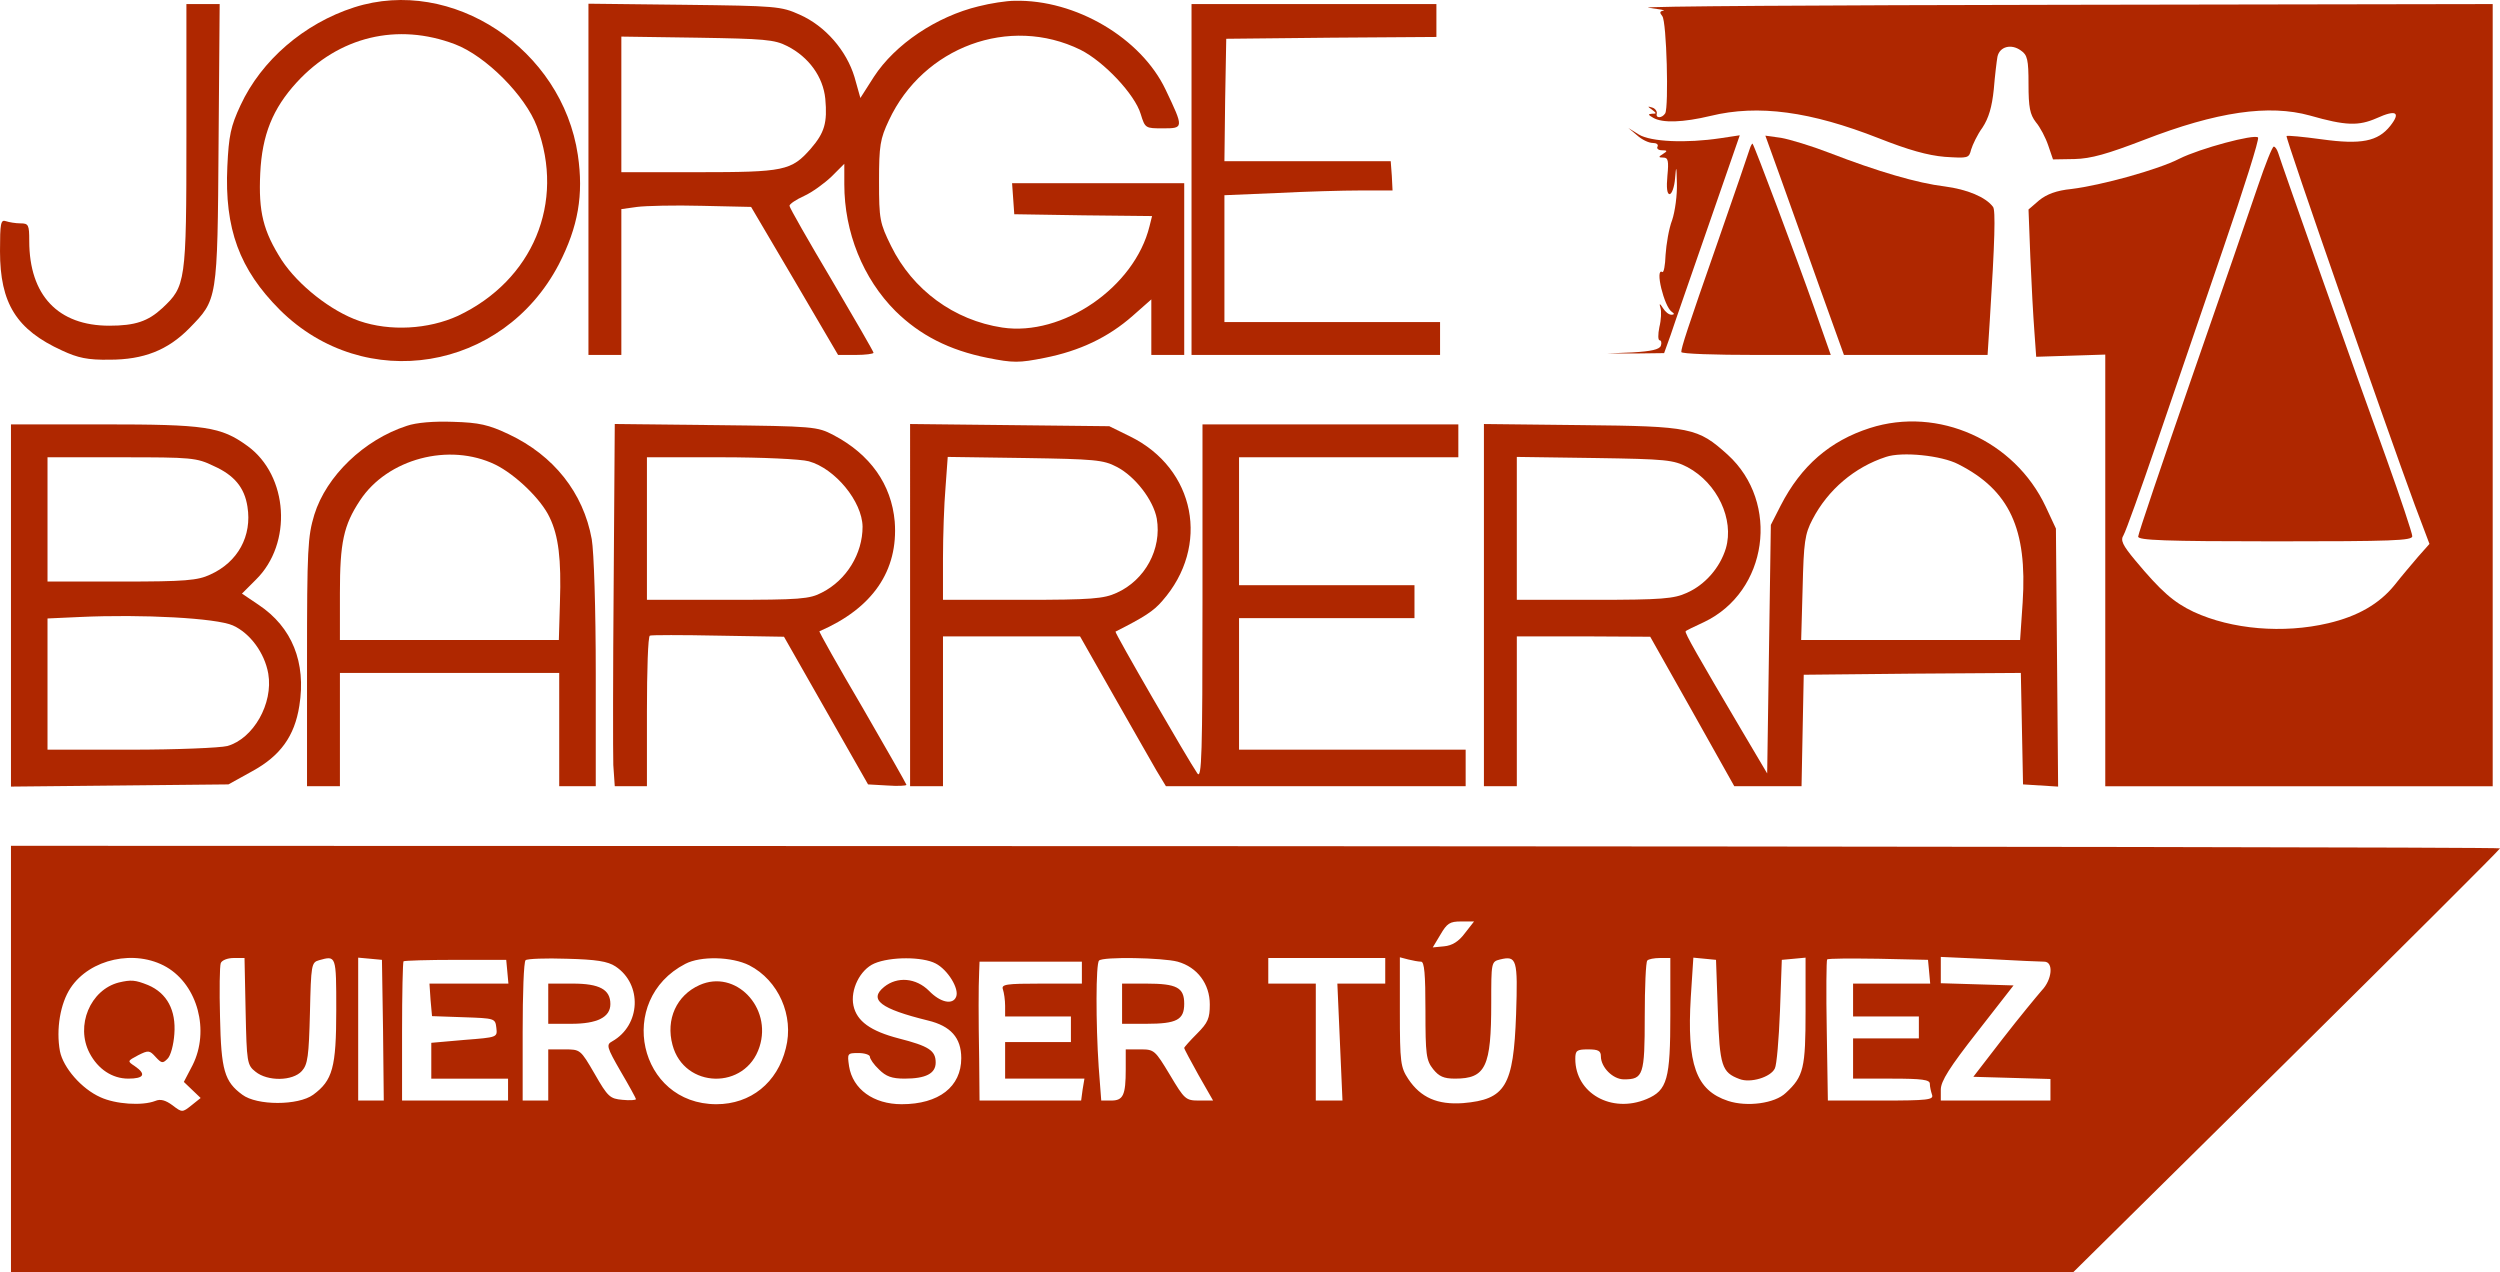 <?xml version="1.0" encoding="UTF-8" standalone="no"?>
<svg
   version="1.0"
   width="146.34pt"
   height="74.478pt"
   viewBox="0 0 684 348.112"
   preserveAspectRatio="xMidYMid"
   id="svg19"
   sodipodi:docname="logo.svg"
   inkscape:version="1.4 (e7c3feb100, 2024-10-09)"
   xmlns:inkscape="http://www.inkscape.org/namespaces/inkscape"
   xmlns:sodipodi="http://sodipodi.sourceforge.net/DTD/sodipodi-0.dtd"
   xmlns="http://www.w3.org/2000/svg"
   xmlns:svg="http://www.w3.org/2000/svg">
  <defs
     id="defs19" />
  <sodipodi:namedview
     id="namedview19"
     pagecolor="#ffffff"
     bordercolor="#000000"
     borderopacity="0.25"
     inkscape:showpageshadow="2"
     inkscape:pageopacity="0.0"
     inkscape:pagecheckerboard="0"
     inkscape:deskcolor="#d1d1d1"
     inkscape:document-units="pt"
     inkscape:zoom="6.0424457"
     inkscape:cx="97.559835"
     inkscape:cy="49.648771"
     inkscape:window-width="1920"
     inkscape:window-height="1022"
     inkscape:window-x="0"
     inkscape:window-y="30"
     inkscape:window-maximized="1"
     inkscape:current-layer="svg19" />
  <g
     transform="matrix(0.1,0,0,-0.1,-170,685.112)"
     fill="#000000"
     stroke="none"
     id="g19"
     style="fill:#af2700;fill-opacity:1">
    <path
       d="m 2669,6831 c -137,-44 -254,-145 -311,-268 -27,-58 -32,-83 -36,-167 -8,-171 33,-282 144,-393 232,-230 610,-168 763,125 53,103 68,190 52,299 -43,290 -344,490 -612,404 z m 276,-101 c 84,-32 192,-140 224,-225 78,-208 -11,-421 -216,-518 -81,-37 -186,-43 -270,-14 -78,27 -167,98 -212,166 -51,80 -64,132 -59,238 5,105 34,177 100,249 115,125 275,164 433,104 z"
       id="path1"
       style="fill:#af2700;fill-opacity:1" />
    <path
       d="m 4378,6834 c -116,-28 -229,-104 -287,-193 l -37,-58 -16,57 c -22,73 -80,140 -150,171 -51,23 -64,24 -315,27 l -263,3 v -480 -481 h 45 45 v 199 200 l 43,6 c 23,3 103,5 177,3 l 135,-3 119,-202 119,-203 h 48 c 27,0 49,3 49,6 0,3 -52,93 -115,200 -63,106 -115,197 -115,202 0,5 18,17 40,27 22,10 55,34 75,53 l 35,35 v -56 c 0,-131 51,-258 140,-347 67,-66 147,-107 252,-128 70,-14 86,-14 156,0 96,19 174,56 241,115 l 51,45 v -76 -76 h 45 45 v 235 235 h -236 -235 l 3,-42 3,-43 189,-3 188,-2 -7,-28 c -41,-167 -238,-302 -403,-277 -132,20 -245,103 -304,223 -31,63 -33,73 -33,177 0,98 3,116 27,167 94,201 330,288 524,193 64,-32 149,-122 165,-176 12,-39 13,-39 61,-39 57,0 57,1 7,106 -67,141 -246,247 -413,243 -22,0 -67,-7 -98,-15 z m -524,-109 c 59,-30 98,-84 104,-144 6,-66 -2,-93 -40,-137 -53,-60 -72,-64 -308,-64 h -210 v 186 185 l 208,-3 c 183,-3 211,-5 246,-23 z"
       id="path2"
       style="fill:#af2700;fill-opacity:1" />
    <path
       d="m 2210,6478 c 0,-401 -2,-410 -66,-470 -39,-36 -74,-48 -145,-48 -140,0 -219,83 -219,232 0,44 -2,48 -24,48 -13,0 -31,3 -40,6 -14,5 -16,-6 -16,-82 0,-143 45,-215 170,-272 43,-20 70,-26 130,-25 93,0 159,26 218,86 77,79 77,74 80,505 l 3,382 h -45 -46 z"
       id="path3"
       style="fill:#af2700;fill-opacity:1" />
    <path
       d="m 4960,6360 v -480 h 340 340 v 45 45 h -295 -295 v 173 174 l 143,6 c 78,4 181,7 230,7 h 87 l -2,40 -3,40 h -228 -227 l 2,168 3,167 288,3 287,2 v 45 45 h -335 -335 z"
       id="path4"
       style="fill:#af2700;fill-opacity:1" />
    <path
       d="m 6210,6830 c 30,-4 49,-7 41,-8 -10,-2 -11,-5 -3,-15 12,-14 18,-249 8,-266 -9,-14 -27,-14 -23,0 1,6 -5,14 -13,16 -13,4 -13,3 0,-6 13,-10 13,-11 0,-11 -12,-1 -11,-3 3,-11 25,-15 82,-13 157,5 131,32 274,12 460,-61 81,-32 134,-47 181,-51 64,-4 66,-4 72,20 4,13 17,41 31,60 17,26 26,56 31,105 3,37 8,78 10,89 6,28 38,36 64,17 18,-12 21,-25 21,-92 0,-64 4,-83 20,-104 12,-14 27,-43 34,-64 l 13,-38 59,1 c 45,1 90,14 189,52 201,78 343,98 455,67 98,-28 133,-29 183,-7 53,24 66,16 37,-21 -34,-43 -80,-52 -188,-37 -51,7 -94,11 -96,9 -4,-4 273,-798 351,-1010 l 40,-106 -31,-35 c -17,-20 -46,-54 -64,-77 -42,-52 -101,-86 -182,-105 -123,-29 -264,-17 -368,31 -55,26 -90,57 -160,141 -35,42 -41,55 -32,69 6,10 47,124 91,253 44,129 126,368 182,532 56,163 99,299 95,303 -10,10 -159,-30 -215,-58 -58,-30 -214,-73 -296,-83 -40,-4 -67,-14 -88,-31 l -29,-25 5,-131 c 3,-73 8,-163 11,-202 l 5,-70 95,3 94,3 v -590 -591 h 530 530 v 1070 1070 l -1182,-2 c -651,-1 -1158,-4 -1128,-8 z"
       id="path5"
       style="fill:#af2700;fill-opacity:1" />
    <path
       d="m 6179,6481 c 13,-12 32,-21 43,-21 10,0 16,-4 13,-10 -3,-5 2,-10 12,-10 15,0 16,-2 3,-10 -13,-8 -13,-10 1,-10 13,0 15,-9 11,-50 -3,-32 -1,-50 6,-50 6,0 13,19 15,43 3,37 4,36 5,-14 1,-31 -5,-76 -13,-100 -9,-23 -16,-66 -18,-95 -1,-29 -5,-50 -9,-47 -21,12 5,-95 26,-109 8,-5 7,-8 -1,-8 -7,0 -17,8 -23,18 -9,14 -11,14 -7,1 3,-9 2,-33 -3,-53 -4,-20 -4,-36 1,-36 4,0 6,-7 3,-15 -4,-10 -26,-15 -77,-18 l -72,-3 h 79 l 79,1 18,50 c 9,28 56,162 103,298 l 86,248 -53,-8 c -93,-14 -190,-10 -223,10 l -29,18 z"
       id="path6"
       style="fill:#af2700;fill-opacity:1" />
    <path
       d="m 6574,6358 c 24,-68 73,-203 107,-300 l 64,-178 h 196 197 l 6,93 c 14,220 16,303 9,312 -20,27 -71,48 -132,56 -75,9 -184,41 -316,92 -49,19 -109,37 -132,41 l -43,6 z"
       id="path7"
       style="fill:#af2700;fill-opacity:1" />
    <path
       d="m 6487,6443 c -3,-10 -42,-124 -87,-253 -85,-243 -100,-290 -100,-302 0,-5 92,-8 205,-8 h 204 l -45,128 c -48,136 -164,445 -169,450 -1,1 -5,-5 -8,-15 z"
       id="path8"
       style="fill:#af2700;fill-opacity:1" />
    <path
       d="m 7878,6343 c -20,-60 -102,-297 -182,-527 -80,-231 -146,-426 -146,-433 0,-10 71,-13 375,-13 321,0 375,2 375,14 0,8 -32,104 -71,213 -82,226 -288,809 -296,836 -3,9 -8,17 -12,17 -4,0 -23,-48 -43,-107 z"
       id="path9"
       style="fill:#af2700;fill-opacity:1" />
    <path
       d="m 2813,5686 c -117,-38 -220,-137 -253,-243 -18,-60 -20,-92 -20,-404 v -339 h 45 45 v 155 155 h 300 300 v -155 -155 h 50 50 v 308 c 0,179 -5,333 -11,368 -23,127 -104,229 -227,287 -55,26 -81,32 -152,34 -53,2 -101,-2 -127,-11 z m 242,-106 c 55,-27 126,-95 149,-145 24,-50 32,-113 28,-232 l -3,-103 h -300 -299 v 129 c 0,138 10,185 55,253 75,114 244,159 370,98 z"
       id="path10"
       style="fill:#af2700;fill-opacity:1" />
    <path
       d="m 6816,5680 c -109,-35 -188,-103 -244,-212 l -27,-53 -5,-340 -5,-340 -71,120 c -118,200 -156,266 -152,269 1,2 24,13 50,25 175,83 209,327 65,458 -82,74 -100,78 -399,81 l -268,3 v -495 -496 h 45 45 v 205 205 h 183 l 182,-1 115,-204 115,-205 h 92 92 l 3,153 3,152 297,3 297,2 3,-152 3,-153 48,-3 48,-3 -3,353 -3,353 -28,60 c -85,181 -294,275 -481,215 z m 242,-99 c 140,-71 189,-177 176,-378 l -7,-103 h -299 -300 l 4,143 c 3,125 6,147 27,187 42,81 115,143 201,171 44,15 152,4 198,-20 z m -741,-8 c 82,-44 128,-143 105,-222 -16,-53 -57,-100 -107,-122 -35,-16 -68,-19 -252,-19 h -213 v 196 195 l 213,-3 c 197,-3 215,-5 254,-25 z"
       id="path11"
       style="fill:#af2700;fill-opacity:1" />
    <path
       d="m 1730,5194 v -495 l 298,3 297,3 65,36 c 77,42 116,96 129,179 19,119 -20,215 -111,276 l -46,31 38,38 c 101,99 89,285 -23,366 -73,53 -115,59 -394,59 h -253 z m 555,382 c 56,-25 84,-59 92,-111 13,-80 -26,-152 -102,-186 -34,-16 -68,-19 -242,-19 h -203 v 170 170 h 203 c 191,0 205,-1 252,-24 z m 52,-436 c 47,-21 87,-75 97,-132 14,-82 -41,-178 -112,-198 -20,-5 -139,-10 -264,-10 h -228 v 180 179 l 88,4 c 172,8 374,-3 419,-23 z"
       id="path12"
       style="fill:#af2700;fill-opacity:1" />
    <path
       d="m 3379,5253 c -2,-241 -2,-464 -1,-495 l 4,-58 h 44 44 v 204 c 0,113 3,206 8,208 4,2 88,2 187,0 l 180,-3 115,-202 115,-202 53,-3 c 28,-2 52,-1 52,2 0,2 -54,97 -120,211 -67,114 -120,208 -118,209 146,63 216,166 206,300 -9,102 -67,184 -168,237 -44,23 -53,24 -321,27 l -277,3 z m 534,336 c 72,-20 146,-110 147,-179 0,-74 -44,-146 -111,-180 -34,-18 -60,-20 -259,-20 h -220 v 195 195 h 203 c 111,0 219,-5 240,-11 z"
       id="path13"
       style="fill:#af2700;fill-opacity:1" />
    <path
       d="m 4190,5196 v -496 h 45 45 v 205 205 h 188 187 l 92,-162 c 51,-90 104,-182 117,-205 l 26,-43 h 410 410 v 50 50 h -310 -310 v 180 180 h 240 240 v 45 45 h -240 -240 v 175 175 h 300 300 v 45 45 h -350 -350 v -487 c 0,-415 -2,-485 -14,-468 -26,38 -228,387 -224,388 79,40 104,56 128,84 132,150 91,362 -88,450 l -57,28 -272,3 -273,3 z m 565,378 c 51,-26 101,-92 110,-142 14,-83 -32,-168 -110,-203 -35,-16 -68,-19 -257,-19 h -218 v 113 c 0,61 3,149 7,195 l 6,83 211,-3 c 191,-3 215,-5 251,-24 z"
       id="path14"
       style="fill:#af2700;fill-opacity:1" />
    <path
       d="m 1730,3954 v -584 h 2821 2821 l 584,577 c 321,318 584,580 584,583 0,3 -1532,5 -3405,6 l -3405,1 z m 3978,344 c -17,-23 -35,-34 -57,-36 l -31,-3 21,35 c 18,31 26,36 56,36 h 36 z m -3552,-93 c 85,-50 118,-174 71,-268 l -24,-46 23,-22 23,-22 -25,-20 c -25,-20 -26,-20 -52,0 -19,14 -33,18 -47,12 -36,-14 -109,-9 -150,10 -52,23 -102,81 -111,126 -11,60 1,131 29,173 53,80 177,107 263,57 z m 216,-121 c 3,-139 4,-147 27,-165 33,-27 102,-26 127,2 16,18 19,40 22,159 3,132 4,138 25,144 47,13 47,14 47,-136 0,-158 -10,-193 -63,-232 -41,-30 -154,-30 -194,0 -49,36 -58,67 -61,212 -2,74 -1,140 2,148 3,8 19,14 35,14 h 30 z m 376,-51 2,-193 h -35 -35 v 196 195 l 33,-3 32,-3 z m 340,160 3,-33 h -108 -108 l 3,-45 4,-44 86,-3 c 86,-3 87,-3 90,-29 3,-26 3,-26 -87,-33 l -91,-8 v -49 -49 h 105 105 v -30 -30 h -145 -145 v 188 c 0,104 2,191 4,193 2,2 67,4 143,4 h 138 z m 296,14 c 74,-49 69,-161 -9,-205 -17,-9 -15,-16 23,-82 23,-39 42,-74 42,-76 0,-3 -17,-4 -37,-2 -34,3 -40,8 -76,71 -39,67 -39,67 -83,67 h -44 v -70 -70 h -35 -35 v 188 c 0,104 3,192 8,196 4,4 55,6 113,4 80,-2 112,-7 133,-21 z m 366,3 c 80,-41 123,-138 100,-227 -23,-94 -96,-153 -190,-153 -213,0 -276,285 -85,384 42,22 127,20 175,-4 z m 510,5 c 33,-17 65,-69 56,-91 -9,-23 -43,-16 -74,16 -36,36 -87,40 -123,11 -43,-35 -10,-60 120,-92 62,-15 91,-47 91,-103 0,-78 -61,-126 -163,-126 -77,0 -134,41 -144,104 -5,35 -5,36 26,36 17,0 31,-5 31,-10 0,-6 11,-22 25,-35 19,-19 35,-25 70,-25 58,0 85,14 85,44 0,33 -19,45 -101,66 -77,20 -115,47 -124,90 -9,43 18,98 57,115 44,19 132,19 168,0 z m 662,5 c 54,-15 88,-61 88,-117 0,-38 -5,-50 -35,-80 -19,-19 -35,-37 -35,-39 0,-3 18,-36 39,-74 l 40,-70 h -38 c -37,0 -40,3 -80,70 -41,68 -43,70 -81,70 h -40 v -54 c 0,-72 -7,-86 -40,-86 h -27 l -7,92 c -8,118 -8,283 1,291 10,11 174,8 215,-3 z m 568,-25 v -35 h -65 -66 l 7,-160 7,-160 h -36 -37 v 160 160 h -65 -65 v 35 35 h 160 160 z m 98,25 c 9,0 12,-33 12,-134 0,-120 2,-136 21,-160 16,-20 29,-26 60,-26 84,0 99,32 99,207 0,111 0,113 24,119 46,11 49,1 44,-150 -7,-197 -29,-233 -145,-243 -70,-5 -116,15 -150,66 -21,32 -23,45 -23,184 v 149 l 23,-6 c 12,-3 28,-6 35,-6 z m 682,-145 c 0,-177 -8,-207 -65,-231 -96,-40 -195,16 -195,110 0,23 4,26 35,26 28,0 35,-4 35,-19 0,-30 33,-63 63,-63 53,0 57,11 57,172 0,80 3,150 7,153 3,4 19,7 35,7 h 28 z m 130,9 c 5,-150 11,-167 59,-185 30,-12 86,5 97,29 5,9 11,80 14,157 l 5,140 33,3 32,3 v -146 c 0,-156 -5,-179 -54,-224 -30,-29 -106,-39 -158,-22 -88,29 -113,100 -102,284 l 7,108 31,-3 31,-3 z m 578,109 3,-33 h -105 -106 v -45 -45 h 90 90 v -30 -30 h -90 -90 v -55 -55 h 105 c 84,0 105,-3 105,-14 0,-8 3,-21 6,-30 5,-14 -11,-16 -140,-16 h -145 l -3,191 c -2,105 -1,193 1,195 3,3 66,3 140,2 l 136,-3 z m 315,27 c 26,0 22,-49 -7,-79 -13,-15 -61,-73 -106,-131 l -81,-105 105,-3 106,-3 v -29 -30 h -150 -150 v 30 c 0,23 24,61 100,158 l 99,127 -99,3 -100,3 v 36 36 l 133,-6 c 72,-4 140,-7 150,-7 z m -2633,-30 v -30 h -111 c -97,0 -110,-2 -105,-16 3,-9 6,-29 6,-45 v -29 h 90 90 v -35 -35 h -90 -90 v -50 -50 h 108 109 l -5,-30 -4,-30 h -139 -139 l -1,113 c -2,119 -2,195 0,240 l 1,27 h 140 140 z"
       id="path15"
       style="fill:#af2700;fill-opacity:1" />
    <path
       d="m 2025,4163 c -78,-20 -119,-118 -80,-193 23,-44 62,-70 106,-70 43,0 50,12 18,34 -21,14 -21,14 9,30 28,14 31,14 48,-5 16,-17 19,-18 32,-5 9,8 17,39 19,68 5,65 -20,112 -72,134 -35,14 -46,15 -80,7 z"
       id="path16"
       style="fill:#af2700;fill-opacity:1" />
    <path
       d="m 3200,4105 v -55 h 63 c 71,0 107,18 107,54 0,40 -30,56 -103,56 h -67 z"
       id="path17"
       style="fill:#af2700;fill-opacity:1" />
    <path
       d="m 3614,4156 c -63,-28 -93,-94 -74,-164 32,-120 200,-124 238,-5 35,108 -66,213 -164,169 z"
       id="path18"
       style="fill:#af2700;fill-opacity:1" />
    <path
       d="m 4770,4105 v -55 h 66 c 84,0 104,11 104,55 0,44 -20,55 -104,55 h -66 z"
       id="path19"
       style="fill:#af2700;fill-opacity:1" />
  </g>
</svg>
